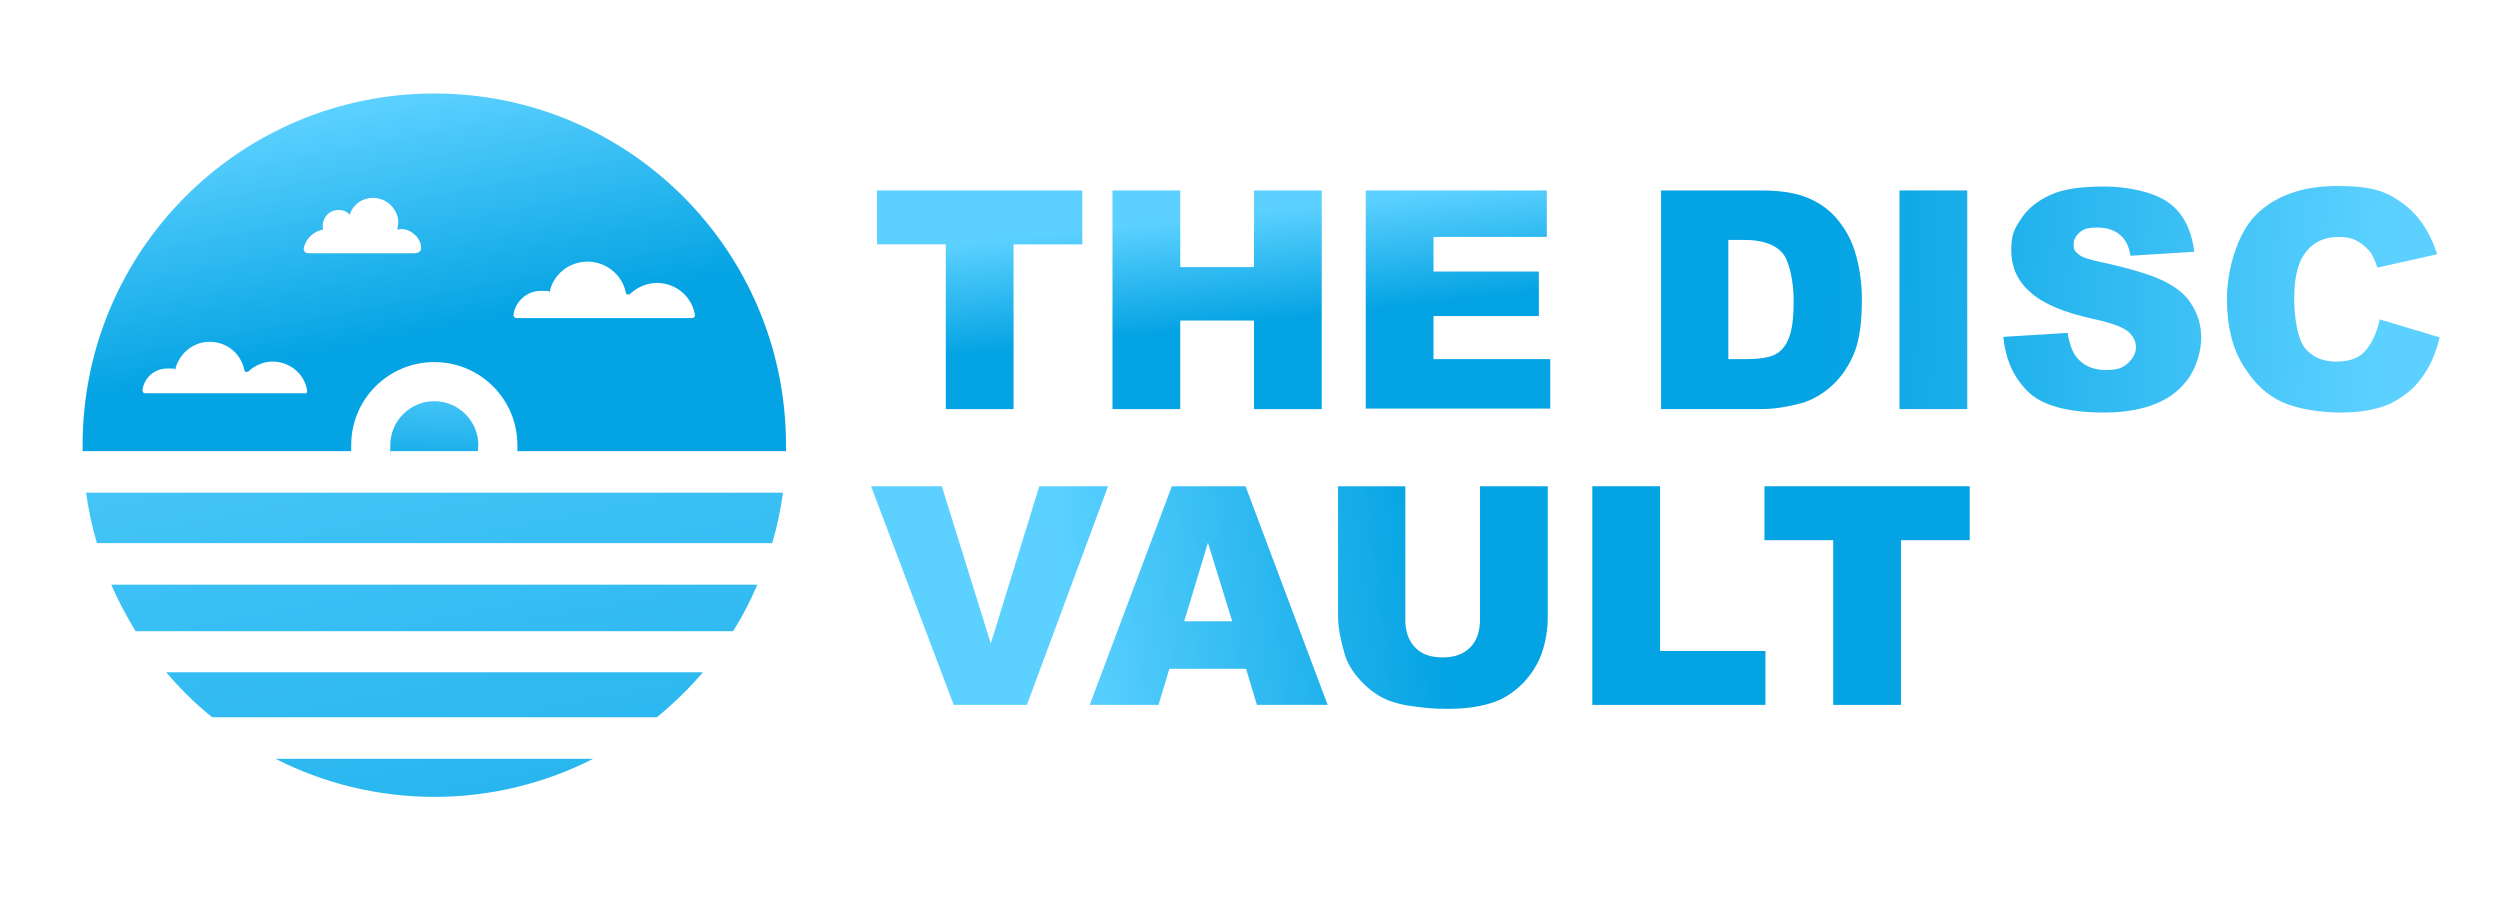 <svg viewBox="0 0 505.4 182" version="1.1" xmlns:xlink="http://www.w3.org/1999/xlink" xmlns="http://www.w3.org/2000/svg" data-name="Layer 1" id="Layer_1">
  <defs>
    <style>
      .cls-1 {
        fill: url(#linear-gradient);
      }

      .cls-1, .cls-2, .cls-3, .cls-4, .cls-5, .cls-6, .cls-7, .cls-8, .cls-9, .cls-10, .cls-11, .cls-12, .cls-13, .cls-14, .cls-15, .cls-16, .cls-17, .cls-18 {
        stroke-width: 0px;
      }

      .cls-2 {
        fill: url(#linear-gradient-11);
      }

      .cls-3 {
        fill: url(#linear-gradient-12);
      }

      .cls-4 {
        fill: url(#linear-gradient-13);
      }

      .cls-5 {
        fill: url(#linear-gradient-10);
      }

      .cls-6 {
        fill: url(#linear-gradient-17);
      }

      .cls-7 {
        fill: url(#linear-gradient-16);
      }

      .cls-8 {
        fill: url(#linear-gradient-15);
      }

      .cls-9 {
        fill: url(#linear-gradient-18);
      }

      .cls-10 {
        fill: url(#linear-gradient-14);
      }

      .cls-11 {
        fill: url(#linear-gradient-4);
      }

      .cls-12 {
        fill: url(#linear-gradient-2);
      }

      .cls-13 {
        fill: url(#linear-gradient-3);
      }

      .cls-14 {
        fill: url(#linear-gradient-8);
      }

      .cls-15 {
        fill: url(#linear-gradient-9);
      }

      .cls-16 {
        fill: url(#linear-gradient-7);
      }

      .cls-17 {
        fill: url(#linear-gradient-5);
      }

      .cls-18 {
        fill: url(#linear-gradient-6);
      }
    </style>
    <linearGradient gradientUnits="userSpaceOnUse" y2="160.8" x2="210.8" y1="48.6" x1="198.6" id="linear-gradient">
      <stop stop-color="#5cd1ff" offset="0"></stop>
      <stop stop-color="#04a3e3" offset=".2"></stop>
    </linearGradient>
    <linearGradient xlink:href="#linear-gradient" y2="155.8" x2="256.5" y1="43.6" x1="244.2" id="linear-gradient-2"></linearGradient>
    <linearGradient xlink:href="#linear-gradient" y2="150.6" x2="304.3" y1="38.4" x1="292" id="linear-gradient-3"></linearGradient>
    <linearGradient gradientUnits="userSpaceOnUse" y2="61.6" x2="369.8" y1="66.3" x1="482" id="linear-gradient-4">
      <stop stop-color="#5cd1ff" offset="0"></stop>
      <stop stop-color="#04a3e3" offset="1"></stop>
    </linearGradient>
    <linearGradient xlink:href="#linear-gradient-4" y2="59.7" x2="369.9" y1="64.5" x1="482.1" id="linear-gradient-5"></linearGradient>
    <linearGradient xlink:href="#linear-gradient-4" y2="58.2" x2="370" y1="63" x1="482.2" id="linear-gradient-6"></linearGradient>
    <linearGradient xlink:href="#linear-gradient-4" y2="56.2" x2="370.1" y1="61" x1="482.3" id="linear-gradient-7"></linearGradient>
    <linearGradient xlink:href="#linear-gradient-4" y2="108" x2="289" y1="117.5" x1="214.2" id="linear-gradient-8"></linearGradient>
    <linearGradient xlink:href="#linear-gradient-4" y2="115.6" x2="290" y1="125.1" x1="215.2" id="linear-gradient-9"></linearGradient>
    <linearGradient xlink:href="#linear-gradient-4" y2="119.8" x2="290.5" y1="129.3" x1="215.7" id="linear-gradient-10"></linearGradient>
    <linearGradient xlink:href="#linear-gradient-4" y2="126.5" x2="291.4" y1="136" x1="216.6" id="linear-gradient-11"></linearGradient>
    <linearGradient xlink:href="#linear-gradient-4" y2="130.4" x2="291.9" y1="139.9" x1="217.1" id="linear-gradient-12"></linearGradient>
    <linearGradient xlink:href="#linear-gradient-4" y2="258.6" x2="118.7" y1="20.8" x1="72.4" id="linear-gradient-13"></linearGradient>
    <linearGradient xlink:href="#linear-gradient-4" y2="259.2" x2="115.3" y1="21.5" x1="69" id="linear-gradient-14"></linearGradient>
    <linearGradient xlink:href="#linear-gradient-4" y2="259.9" x2="111.9" y1="22.1" x1="65.7" id="linear-gradient-15"></linearGradient>
    <linearGradient xlink:href="#linear-gradient-4" y2="260.5" x2="108.7" y1="22.8" x1="62.4" id="linear-gradient-16"></linearGradient>
    <linearGradient xlink:href="#linear-gradient-4" y2="97.8" x2="87.4" y1="74.3" x1="88.6" id="linear-gradient-17"></linearGradient>
    <linearGradient xlink:href="#linear-gradient" y2="258.1" x2="121.1" y1="20.4" x1="74.8" id="linear-gradient-18"></linearGradient>
  </defs>
  <path d="M177.3,38.5h41.5v10.9h-13.9v33.3h-13.7v-33.3h-13.9v-10.9Z" class="cls-1"></path>
  <path d="M224.9,38.5h13.7v15.5h14.9v-15.5h13.7v44.2h-13.7v-17.9h-14.9v17.9h-13.7v-44.2Z" class="cls-12"></path>
  <path d="M276.1,38.5h36.6v9.4h-22.9v7h21.3v9h-21.3v8.7h23.6v10h-37.3v-44.2Z" class="cls-13"></path>
  <path d="M335.7,38.5h20.3c4,0,7.2.5,9.7,1.6s4.5,2.6,6.1,4.7c1.6,2,2.8,4.4,3.5,7.1s1.1,5.5,1.1,8.6c0,4.7-.5,8.4-1.6,11-1.1,2.6-2.6,4.8-4.5,6.5s-4,2.9-6.1,3.5c-3,.8-5.7,1.2-8.1,1.2h-20.3v-44.2ZM349.4,48.5v24.1h3.3c2.9,0,4.9-.3,6.1-.9,1.2-.6,2.2-1.7,2.8-3.3.7-1.6,1-4.1,1-7.7s-.8-7.9-2.3-9.6c-1.5-1.7-4.1-2.6-7.6-2.6h-3.4Z" class="cls-11"></path>
  <path d="M384,38.5h13.7v44.2h-13.7v-44.2Z" class="cls-17"></path>
  <path d="M405,68.1l13-.8c.3,2.1.9,3.7,1.7,4.8,1.4,1.8,3.4,2.7,6,2.7s3.5-.5,4.5-1.4,1.6-2,1.6-3.2-.5-2.2-1.5-3.1c-1-.9-3.3-1.8-7-2.6-6-1.3-10.3-3.1-12.8-5.4-2.6-2.2-3.9-5.1-3.9-8.5s.7-4.4,2-6.4c1.3-2,3.3-3.6,5.9-4.8,2.6-1.2,6.3-1.7,10.9-1.7s10,1.1,12.9,3.2c3,2.1,4.7,5.4,5.3,10l-12.9.8c-.3-2-1.1-3.4-2.2-4.3-1.1-.9-2.6-1.4-4.5-1.4s-2.8.3-3.6,1c-.8.7-1.2,1.5-1.2,2.5s.3,1.3,1,1.9c.6.6,2.2,1.1,4.6,1.6,6,1.3,10.2,2.6,12.8,3.9,2.6,1.3,4.5,2.9,5.6,4.9,1.2,1.9,1.8,4.1,1.8,6.5s-.8,5.4-2.3,7.8c-1.6,2.4-3.8,4.2-6.6,5.4-2.8,1.2-6.4,1.9-10.6,1.9-7.5,0-12.7-1.4-15.6-4.3-2.9-2.9-4.5-6.6-4.9-11Z" class="cls-18"></path>
  <path d="M481.2,64.6l12,3.6c-.8,3.4-2.1,6.2-3.8,8.4-1.7,2.3-3.9,3.9-6.4,5.1-2.6,1.1-5.8,1.7-9.8,1.7s-8.7-.7-11.8-2.1-5.7-3.8-7.9-7.4c-2.2-3.5-3.3-8-3.3-13.5s1.9-12.9,5.8-16.9c3.9-3.9,9.4-5.9,16.5-5.9s9.9,1.1,13.1,3.4c3.2,2.3,5.6,5.7,7.1,10.4l-12.1,2.7c-.4-1.3-.9-2.3-1.3-3-.8-1-1.7-1.8-2.8-2.4s-2.3-.8-3.7-.8c-3.1,0-5.5,1.2-7.1,3.7-1.2,1.8-1.9,4.7-1.9,8.7s.7,8.3,2.2,10.1,3.6,2.7,6.3,2.7,4.6-.7,5.9-2.2c1.3-1.5,2.3-3.6,2.9-6.4Z" class="cls-16"></path>
  <path d="M176.1,98.3h14.3l9.9,31.8,9.8-31.8h13.9l-16.4,44.2h-14.8l-16.7-44.2Z" class="cls-14"></path>
  <path d="M251.9,135.2h-15.5l-2.2,7.3h-13.9l16.6-44.2h14.9l16.6,44.2h-14.3l-2.2-7.3ZM249.1,125.6l-4.9-15.9-4.8,15.9h9.7Z" class="cls-15"></path>
  <path d="M299.3,98.3h13.6v26.3c0,2.6-.4,5.1-1.2,7.4-.8,2.3-2.1,4.3-3.8,6.1-1.7,1.7-3.6,3-5.5,3.7-2.7,1-5.8,1.5-9.6,1.5s-4.5-.2-7-.5c-2.5-.3-4.7-.9-6.4-1.8-1.7-.9-3.3-2.2-4.7-3.8s-2.4-3.3-2.9-5.1c-.8-2.8-1.3-5.3-1.3-7.5v-26.3h13.6v27c0,2.4.7,4.3,2,5.6,1.3,1.4,3.2,2,5.6,2s4.2-.7,5.5-2c1.3-1.3,2-3.2,2-5.7v-27Z" class="cls-5"></path>
  <path d="M321.9,98.3h13.7v33.3h21.3v10.9h-35v-44.2Z" class="cls-2"></path>
  <path d="M356.7,98.3h41.5v10.9h-13.9v33.3h-13.7v-33.3h-13.9v-10.9Z" class="cls-3"></path>
  <path d="M17.4,99.6c.5,3.5,1.2,6.9,2.2,10.2h136.5c1-3.3,1.7-6.7,2.2-10.2H17.4Z" class="cls-4"></path>
  <path d="M27.5,127.6h120.7c1.9-3,3.5-6.1,4.9-9.4H22.5c1.4,3.3,3.1,6.4,4.9,9.4Z" class="cls-10"></path>
  <path d="M142,135.9H33.6c2.8,3.3,5.9,6.4,9.3,9.1h89.9c3.4-2.8,6.5-5.8,9.3-9.1Z" class="cls-8"></path>
  <path d="M55.7,153.4c9.6,4.9,20.6,7.7,32.1,7.7s22.5-2.8,32.1-7.7H55.7Z" class="cls-7"></path>
  <path d="M96.6,91.2c0-.4.1-.8.1-1.2,0-4.9-4-8.9-8.9-8.9s-8.9,4-8.9,8.9,0,.8.1,1.2h17.5Z" class="cls-6"></path>
  <path d="M87.8,18.9c-39.3,0-71.1,31.8-71.1,71.1s0,.8,0,1.2h54.3c0-.4,0-.8,0-1.2,0-9.3,7.5-16.8,16.8-16.8s16.8,7.5,16.8,16.8,0,.8,0,1.2h54.3c0-.4,0-.8,0-1.2,0-39.3-31.8-71.1-71.1-71.1ZM61.7,79.5H29.3c-.3,0-.5-.3-.5-.6.3-2.5,2.4-4.4,5-4.4s1.1.1,1.6.3c.7-3.2,3.5-5.7,7-5.7s6.3,2.4,7,5.7c0,.4.5.5.8.3,1.3-1.2,3-2,4.9-2h0c3.5,0,6.5,2.5,7,5.9,0,.3-.2.6-.5.6ZM85.1,50.4c0,.3-.4.8-1.4.8h-21.2c-1.1,0-1.1-.7-1.1-1,.4-1.9,1.9-3.4,3.9-3.8-.1-.6-.1-1.3.2-2,.4-.9,1.1-1.6,2-1.8,1.3-.4,2.5,0,3.2.8.7-2.3,3.1-3.8,5.7-3.3,2,.4,3.5,1.9,4,3.8.2.9.1,1.7-.1,2.5.3,0,.6-.1.9-.1,1.2,0,2.3.7,3.1,1.6.7.9.9,1.8.8,2.5ZM140.1,64.3h-35.7c-.3,0-.6-.3-.6-.6.3-2.7,2.7-4.9,5.5-4.9s1.2.1,1.8.3c.7-3.6,3.9-6.2,7.7-6.2s7,2.7,7.7,6.2c0,.4.6.6.9.3,1.4-1.3,3.3-2.2,5.4-2.2h0c3.9,0,7.1,2.8,7.7,6.5,0,.3-.2.6-.6.6Z" class="cls-9"></path>
</svg>